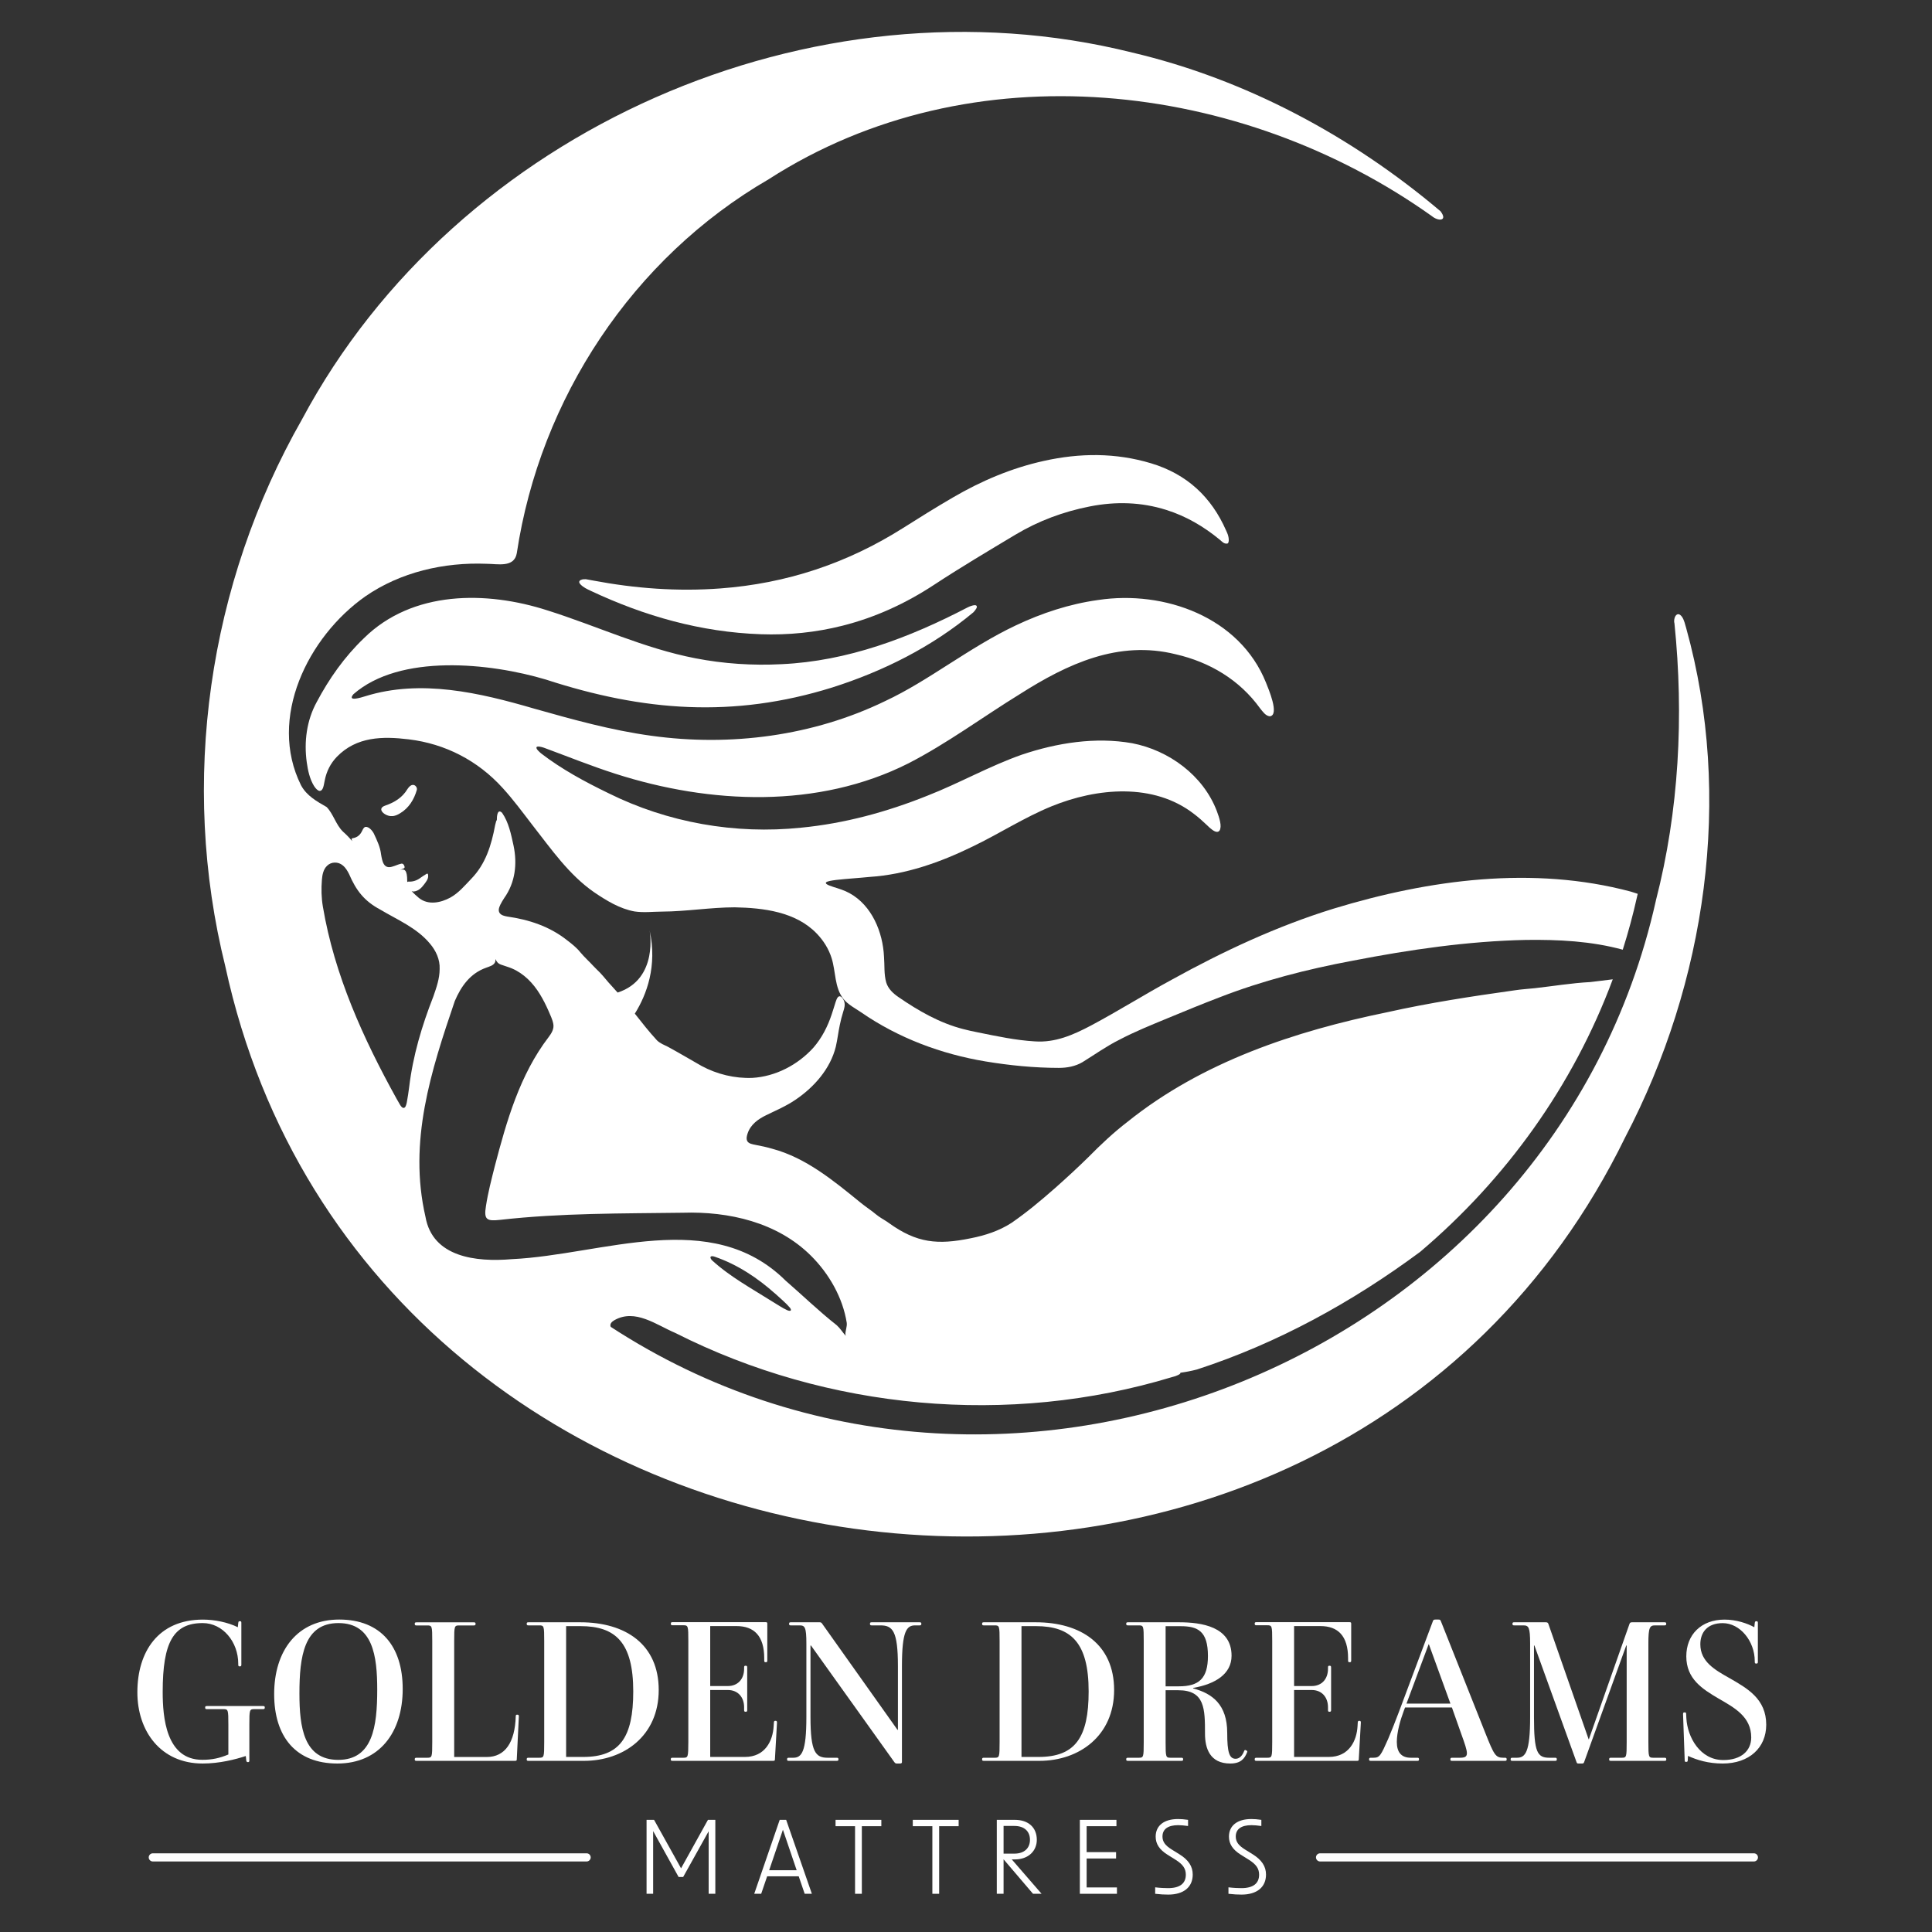 <svg xmlns="http://www.w3.org/2000/svg" xmlns:xlink="http://www.w3.org/1999/xlink" width="350" zoomAndPan="magnify" viewBox="0 0 262.5 262.5" height="350" preserveAspectRatio="xMidYMid meet" version="1.0"><rect x="0" y="0" width="262.5" height="262.5" fill="#333333" stroke="none"/><path fill="#ffffff" d="M 27.539 239.609 C 29.824 239.609 32.004 239.047 33.34 238.605 L 33.398 238.605 L 33.457 239.164 C 33.488 239.336 33.516 239.418 33.68 239.418 L 33.707 239.418 C 33.848 239.418 33.879 239.336 33.879 239.164 L 33.879 234.34 C 33.879 232.301 33.906 232.219 34.551 232.219 L 35.723 232.219 C 35.895 232.219 35.973 232.191 35.973 232.027 L 35.973 231.969 C 35.973 231.828 35.895 231.801 35.723 231.801 L 28.129 231.801 C 27.957 231.801 27.879 231.828 27.879 231.969 L 27.879 232.027 C 27.879 232.199 27.957 232.219 28.129 232.219 L 30.355 232.219 C 31 232.219 31.027 232.301 31.027 234.34 L 31.027 238.383 C 29.824 238.887 28.801 239.105 27.484 239.105 C 22.547 239.105 22.105 233.305 22.105 229.871 C 22.105 223.098 23.582 220.527 27.547 220.527 C 30.254 220.527 32.371 223.066 32.371 226.051 L 32.371 226.16 C 32.371 226.328 32.402 226.41 32.543 226.41 L 32.602 226.41 C 32.77 226.41 32.793 226.328 32.793 226.16 L 32.793 220.527 C 32.793 220.309 32.762 220.277 32.621 220.277 L 32.594 220.277 C 32.422 220.277 32.402 220.309 32.371 220.527 L 32.312 221.09 C 30.949 220.418 29.16 220.055 27.566 220.055 C 21.484 220.055 18.664 224.434 18.664 229.934 C 18.664 235.203 21.824 239.609 27.539 239.609 Z M 27.539 239.609 " fill-opacity="1" fill-rule="nonzero"/><path fill="#ffffff" d="M 54.715 229.48 C 54.715 223.652 51.703 220.047 46.094 220.047 C 40.434 220.047 37.25 224.234 37.25 230.176 C 37.25 236.008 40.234 239.609 45.844 239.609 C 51.504 239.609 54.715 235.422 54.715 229.48 Z M 40.684 230.094 C 40.684 225.074 41.297 220.527 45.984 220.527 C 50.668 220.527 51.254 224.992 51.254 229.57 C 51.254 234.59 50.641 239.113 45.953 239.113 C 41.266 239.105 40.684 234.672 40.684 230.094 Z M 40.684 230.094 " fill-opacity="1" fill-rule="nonzero"/><path fill="#ffffff" d="M 58.059 238.824 L 56.605 238.824 C 56.434 238.824 56.352 238.855 56.352 239.02 L 56.352 239.078 C 56.352 239.219 56.434 239.246 56.605 239.246 L 69.965 239.246 C 70.184 239.246 70.215 239.188 70.215 239.023 L 70.496 233.223 C 70.496 233.055 70.465 232.973 70.305 232.973 L 70.242 232.973 C 70.102 232.973 70.074 233.055 70.074 233.223 C 69.965 236.738 68.621 238.723 66.141 238.723 L 61.711 238.723 L 61.711 222.965 C 61.711 220.926 61.742 220.848 62.383 220.848 L 64.359 220.848 C 64.531 220.848 64.613 220.816 64.613 220.652 L 64.613 220.594 C 64.613 220.453 64.531 220.426 64.359 220.426 L 56.605 220.426 C 56.434 220.426 56.352 220.453 56.352 220.594 L 56.352 220.652 C 56.352 220.824 56.434 220.848 56.605 220.848 L 58.059 220.848 C 58.699 220.848 58.73 220.926 58.73 222.965 L 58.73 236.707 C 58.73 238.746 58.699 238.824 58.059 238.824 Z M 58.059 238.824 " fill-opacity="1" fill-rule="nonzero"/><path fill="#ffffff" d="M 78.844 220.418 L 71.816 220.418 C 71.645 220.418 71.566 220.449 71.566 220.586 L 71.566 220.648 C 71.566 220.816 71.645 220.84 71.816 220.84 L 73.27 220.84 C 73.91 220.84 73.941 220.918 73.941 222.957 L 73.941 236.707 C 73.941 238.746 73.91 238.824 73.27 238.824 L 71.816 238.824 C 71.645 238.824 71.566 238.855 71.566 239.02 L 71.566 239.078 C 71.566 239.219 71.645 239.246 71.816 239.246 L 79.344 239.246 C 84.754 239.246 89.5 235.844 89.5 229.621 C 89.5 223.43 85.004 220.418 78.844 220.418 Z M 79.234 238.715 L 76.918 238.715 L 76.918 220.941 L 78.871 220.941 C 83.641 220.941 86.039 223.172 86.039 229.812 C 86.039 236.066 84.223 238.715 79.234 238.715 Z M 79.234 238.715 " fill-opacity="1" fill-rule="nonzero"/><path fill="#ffffff" d="M 92.844 238.824 L 91.391 238.824 C 91.219 238.824 91.141 238.855 91.141 239.02 L 91.141 239.078 C 91.141 239.219 91.219 239.246 91.391 239.246 L 105.039 239.246 C 105.258 239.246 105.289 239.188 105.289 239.023 L 105.57 234.059 C 105.57 233.887 105.539 233.809 105.379 233.809 L 105.316 233.809 C 105.207 233.809 105.148 233.887 105.148 234.059 L 105.117 234.531 C 105.008 236.508 103.973 238.715 101.215 238.715 L 96.496 238.715 L 96.496 229.621 L 98.898 229.621 C 100.262 229.621 101.102 230.598 101.102 231.961 L 101.102 232.324 C 101.102 232.492 101.133 232.574 101.273 232.574 L 101.332 232.574 C 101.504 232.574 101.523 232.492 101.523 232.324 L 101.523 226.574 C 101.523 226.402 101.496 226.324 101.332 226.324 L 101.273 226.324 C 101.133 226.324 101.102 226.402 101.102 226.574 L 101.102 226.742 C 101.102 228.109 100.27 229.082 98.898 229.082 L 96.496 229.082 L 96.496 220.934 L 100.07 220.934 C 102.438 220.934 103.836 222.25 103.836 225.312 L 103.836 225.594 C 103.836 225.762 103.863 225.844 104.004 225.844 L 104.062 225.844 C 104.234 225.844 104.254 225.762 104.254 225.594 L 104.254 220.625 C 104.254 220.453 104.227 220.402 104.004 220.402 L 91.398 220.402 C 91.227 220.402 91.148 220.434 91.148 220.574 L 91.148 220.633 C 91.148 220.801 91.227 220.824 91.398 220.824 L 92.852 220.824 C 93.492 220.824 93.523 220.906 93.523 222.941 L 93.523 236.707 C 93.516 238.746 93.484 238.824 92.844 238.824 Z M 92.844 238.824 " fill-opacity="1" fill-rule="nonzero"/><path fill="#ffffff" d="M 124.93 220.84 C 125.098 220.84 125.18 220.809 125.18 220.648 L 125.18 220.586 C 125.18 220.449 125.098 220.418 124.93 220.418 L 118.457 220.418 C 118.285 220.418 118.203 220.449 118.203 220.586 L 118.203 220.648 C 118.203 220.816 118.285 220.84 118.457 220.84 L 119.629 220.84 C 121.277 220.84 122 221.59 122 226.359 L 122 235.031 L 121.941 235.031 L 111.73 220.641 C 111.621 220.469 111.539 220.418 111.371 220.418 L 107.465 220.418 C 107.297 220.418 107.215 220.449 107.215 220.586 L 107.215 220.648 C 107.215 220.816 107.297 220.84 107.465 220.84 L 108.641 220.84 C 109.363 220.84 109.562 221.09 109.562 223.32 L 109.562 233.305 C 109.562 238.051 108.918 238.824 107.777 238.824 L 107.191 238.824 C 107.023 238.824 106.941 238.855 106.941 239.02 L 106.941 239.078 C 106.941 239.219 107.023 239.246 107.191 239.246 L 113.664 239.246 C 113.836 239.246 113.918 239.219 113.918 239.078 L 113.918 239.02 C 113.918 238.848 113.836 238.824 113.664 238.824 L 112.461 238.824 C 110.816 238.824 110.121 238.074 110.121 233.305 L 110.121 223.57 L 110.184 223.57 L 121.512 239.418 C 121.621 239.555 121.68 239.609 121.844 239.609 L 122.266 239.609 C 122.457 239.609 122.547 239.551 122.547 239.418 L 122.547 226.359 C 122.547 221.613 123.188 220.84 124.332 220.84 Z M 124.93 220.84 " fill-opacity="1" fill-rule="nonzero"/><path fill="#ffffff" d="M 151.375 229.621 C 151.375 223.43 146.879 220.418 140.719 220.418 L 133.691 220.418 C 133.52 220.418 133.438 220.449 133.438 220.586 L 133.438 220.648 C 133.438 220.816 133.52 220.84 133.691 220.84 L 135.145 220.84 C 135.785 220.84 135.816 220.918 135.816 222.957 L 135.816 236.707 C 135.816 238.746 135.785 238.824 135.145 238.824 L 133.691 238.824 C 133.52 238.824 133.438 238.855 133.438 239.02 L 133.438 239.078 C 133.438 239.219 133.52 239.246 133.691 239.246 L 141.219 239.246 C 146.629 239.246 151.375 235.844 151.375 229.621 Z M 138.789 238.715 L 138.789 220.941 L 140.746 220.941 C 145.516 220.941 147.914 223.172 147.914 229.812 C 147.914 236.066 146.098 238.715 141.109 238.715 Z M 138.789 238.715 " fill-opacity="1" fill-rule="nonzero"/><path fill="#ffffff" d="M 169.422 238.133 C 169.504 237.961 169.48 237.91 169.363 237.852 L 169.25 237.793 C 169.141 237.734 169.082 237.793 169.031 237.934 C 168.84 238.434 168.469 238.965 167.887 238.965 C 167.023 238.965 166.742 238.074 166.742 235.453 C 166.742 231.578 164.703 230.094 162.113 229.402 L 162.113 229.34 C 165.125 228.809 167.332 227.445 167.332 224.965 C 167.332 221 163.23 220.418 160.188 220.418 L 153.273 220.418 C 153.102 220.418 153.02 220.449 153.02 220.586 L 153.02 220.648 C 153.02 220.816 153.102 220.84 153.273 220.84 L 154.727 220.84 C 155.367 220.84 155.398 220.918 155.398 222.957 L 155.398 236.707 C 155.398 238.746 155.367 238.824 154.727 238.824 L 153.273 238.824 C 153.102 238.824 153.02 238.855 153.02 239.02 L 153.02 239.078 C 153.02 239.219 153.102 239.246 153.273 239.246 L 160.496 239.246 C 160.668 239.246 160.75 239.219 160.75 239.078 L 160.75 239.02 C 160.75 238.848 160.668 238.824 160.496 238.824 L 159.043 238.824 C 158.402 238.824 158.371 238.746 158.371 236.707 L 158.371 229.652 L 160.098 229.652 C 163.699 229.652 163.723 232.16 163.723 235.562 C 163.723 237.52 164.367 239.609 167.156 239.609 C 168.586 239.609 169.09 238.945 169.422 238.133 Z M 158.371 229.121 L 158.371 220.949 L 160.41 220.949 C 162.75 220.949 164.121 221.621 164.121 224.992 C 164.121 228.066 162.898 229.121 160.16 229.121 Z M 158.371 229.121 " fill-opacity="1" fill-rule="nonzero"/><path fill="#ffffff" d="M 172.184 238.824 L 170.727 238.824 C 170.559 238.824 170.477 238.855 170.477 239.02 L 170.477 239.078 C 170.477 239.219 170.559 239.246 170.727 239.246 L 184.367 239.246 C 184.59 239.246 184.617 239.188 184.617 239.023 L 184.898 234.059 C 184.898 233.887 184.871 233.809 184.707 233.809 L 184.648 233.809 C 184.539 233.809 184.477 233.887 184.477 234.059 L 184.449 234.531 C 184.34 236.508 183.305 238.715 180.543 238.715 L 175.828 238.715 L 175.828 229.621 L 178.227 229.621 C 179.594 229.621 180.434 230.598 180.434 231.961 L 180.434 232.324 C 180.434 232.492 180.465 232.574 180.602 232.574 L 180.664 232.574 C 180.832 232.574 180.855 232.492 180.855 232.324 L 180.855 226.574 C 180.855 226.402 180.824 226.324 180.664 226.324 L 180.602 226.324 C 180.465 226.324 180.434 226.402 180.434 226.574 L 180.434 226.742 C 180.434 228.109 179.602 229.082 178.227 229.082 L 175.828 229.082 L 175.828 220.934 L 179.402 220.934 C 181.77 220.934 183.164 222.25 183.164 225.312 L 183.164 225.594 C 183.164 225.762 183.195 225.844 183.336 225.844 L 183.395 225.844 C 183.562 225.844 183.586 225.762 183.586 225.594 L 183.586 220.625 C 183.586 220.453 183.555 220.402 183.336 220.402 L 170.727 220.402 C 170.559 220.402 170.477 220.434 170.477 220.574 L 170.477 220.633 C 170.477 220.801 170.559 220.824 170.727 220.824 L 172.184 220.824 C 172.824 220.824 172.855 220.906 172.855 222.941 L 172.855 236.707 C 172.855 238.746 172.824 238.824 172.184 238.824 Z M 172.184 238.824 " fill-opacity="1" fill-rule="nonzero"/><path fill="#ffffff" d="M 198.348 238.824 L 197.312 238.824 C 197.145 238.824 197.062 238.855 197.062 239.02 L 197.062 239.078 C 197.062 239.219 197.145 239.246 197.312 239.246 L 204.457 239.246 C 204.629 239.246 204.711 239.219 204.711 239.078 L 204.711 239.02 C 204.711 238.848 204.629 238.824 204.457 238.824 L 204.238 238.824 C 203.203 238.824 202.984 238.406 201.84 235.535 L 195.785 220.301 C 195.703 220.078 195.645 220.047 195.426 220.047 L 195.035 220.047 C 194.781 220.047 194.723 220.129 194.672 220.301 L 190.066 232.605 C 189.594 233.859 189.004 235.336 188.613 236.258 C 187.609 238.516 187.469 238.824 186.605 238.824 L 186.273 238.824 C 186.102 238.824 186.02 238.855 186.02 239.02 L 186.02 239.078 C 186.02 239.219 186.102 239.246 186.273 239.246 L 192.547 239.246 C 192.715 239.246 192.797 239.219 192.797 239.078 L 192.797 239.02 C 192.797 238.848 192.715 238.824 192.547 238.824 L 191.684 238.824 C 190.398 238.824 189.785 238.074 189.785 236.68 C 189.785 235.344 190.258 233.719 190.738 232.434 L 190.906 231.992 L 197.27 231.992 L 198.523 235.535 C 199.027 236.93 199.309 237.742 199.309 238.215 C 199.301 238.715 198.988 238.824 198.348 238.824 Z M 191.098 231.469 L 194.109 223.406 L 194.141 223.406 L 197.07 231.469 Z M 191.098 231.469 " fill-opacity="1" fill-rule="nonzero"/><path fill="#ffffff" d="M 224.883 220.84 L 226.137 220.84 C 226.305 220.84 226.387 220.809 226.387 220.648 L 226.387 220.586 C 226.387 220.449 226.305 220.418 226.137 220.418 L 221.758 220.418 C 221.59 220.418 221.449 220.449 221.398 220.641 L 215.879 236.316 L 215.848 236.316 L 210.379 220.641 C 210.32 220.449 210.188 220.418 210.016 220.418 L 205.75 220.418 C 205.582 220.418 205.5 220.449 205.5 220.586 L 205.5 220.648 C 205.5 220.816 205.582 220.84 205.75 220.84 L 206.977 220.84 C 207.699 220.84 207.898 221.09 207.898 223.32 L 207.898 233.305 C 207.898 238.051 207.258 238.824 206.113 238.824 L 205.5 238.824 C 205.328 238.824 205.25 238.855 205.25 239.02 L 205.25 239.078 C 205.25 239.219 205.328 239.246 205.5 239.246 L 211.27 239.246 C 211.441 239.246 211.523 239.219 211.523 239.078 L 211.523 239.02 C 211.523 238.848 211.441 238.824 211.27 238.824 L 210.512 238.824 C 208.863 238.824 208.422 238.074 208.422 233.305 L 208.422 223.57 L 208.48 223.57 L 214.203 239.418 C 214.262 239.586 214.312 239.609 214.48 239.609 L 214.953 239.609 C 215.145 239.609 215.176 239.551 215.234 239.418 L 220.957 223.57 L 221.016 223.57 L 221.016 236.707 C 221.016 238.746 220.984 238.824 220.344 238.824 L 218.887 238.824 C 218.719 238.824 218.637 238.855 218.637 239.02 L 218.637 239.078 C 218.637 239.219 218.719 239.246 218.887 239.246 L 226.145 239.246 C 226.312 239.246 226.395 239.219 226.395 239.078 L 226.395 239.02 C 226.395 238.848 226.312 238.824 226.145 238.824 L 224.637 238.824 C 223.996 238.824 223.965 238.746 223.965 236.707 L 223.965 223.32 C 223.961 221.09 224.16 220.84 224.883 220.84 Z M 224.883 220.84 " fill-opacity="1" fill-rule="nonzero"/><path fill="#ffffff" d="M 229.117 225.047 C 229.117 228.117 231.297 229.48 233.473 230.766 C 235.652 232.02 237.938 233.246 237.938 236.066 C 237.938 237.852 236.602 239.137 234.145 239.137 C 230.992 239.137 229.266 236.035 229.125 233.445 L 229.098 232.914 C 229.098 232.742 229.066 232.664 228.926 232.664 L 228.867 232.664 C 228.699 232.664 228.676 232.742 228.676 232.914 L 228.898 239.137 C 228.898 239.305 228.926 239.387 229.066 239.387 L 229.098 239.387 C 229.289 239.387 229.316 239.305 229.316 239.137 L 229.348 238.574 C 230.574 239.137 232.109 239.609 234.062 239.609 C 237.664 239.609 239.977 237.461 239.977 234.34 C 239.977 230.824 237.406 229.402 235.039 228.035 C 233 226.891 231.023 225.777 231.023 223.406 C 231.023 221.82 231.945 220.535 234.062 220.535 C 236.434 220.535 238.418 222.992 238.418 225.695 L 238.418 225.777 C 238.418 225.945 238.449 226.027 238.59 226.027 L 238.648 226.027 C 238.816 226.027 238.84 225.945 238.84 225.777 L 238.84 220.527 C 238.84 220.359 238.809 220.277 238.668 220.277 L 238.641 220.277 C 238.469 220.277 238.449 220.336 238.418 220.527 L 238.359 221.09 C 237.387 220.559 235.902 220.055 234.316 220.055 C 231.125 220.055 229.117 222.117 229.117 225.047 Z M 229.117 225.047 " fill-opacity="1" fill-rule="nonzero"/><path fill="#ffffff" d="M 92.535 253.848 L 88.867 247.262 L 87.848 247.262 L 87.848 257.309 L 88.742 257.309 L 88.742 248.789 L 92.203 255.027 L 92.82 255.027 L 96.285 248.812 L 96.285 257.309 L 97.191 257.309 L 97.191 247.262 L 96.188 247.262 Z M 92.535 253.848 " fill-opacity="1" fill-rule="nonzero"/><path fill="#ffffff" d="M 105.938 247.262 L 102.477 257.309 L 103.422 257.309 L 104.234 254.93 L 108.52 254.93 L 109.332 257.309 L 110.309 257.309 L 106.816 247.262 Z M 104.508 254.105 L 106.375 248.605 L 108.242 254.105 Z M 104.508 254.105 " fill-opacity="1" fill-rule="nonzero"/><path fill="#ffffff" d="M 113.527 248.125 L 116.176 248.125 L 116.176 257.309 L 117.098 257.309 L 117.098 248.125 L 119.746 248.125 L 119.746 247.262 L 113.527 247.262 Z M 113.527 248.125 " fill-opacity="1" fill-rule="nonzero"/><path fill="#ffffff" d="M 124.02 248.125 L 126.68 248.125 L 126.68 257.309 L 127.602 257.309 L 127.602 248.125 L 130.25 248.125 L 130.25 247.262 L 124.02 247.262 Z M 124.02 248.125 " fill-opacity="1" fill-rule="nonzero"/><path fill="#ffffff" d="M 137.891 252.637 C 139.719 252.637 140.871 251.492 140.871 249.973 C 140.871 248.297 139.719 247.262 137.891 247.262 L 135.434 247.262 L 135.434 257.309 L 136.355 257.309 L 136.355 252.621 L 140.355 257.309 L 141.52 257.309 L 137.469 252.637 Z M 136.355 248.09 L 137.824 248.09 C 139.168 248.09 139.941 248.82 139.941 249.973 C 139.941 251.102 139.176 251.852 137.824 251.852 L 136.355 251.852 Z M 136.355 248.09 " fill-opacity="1" fill-rule="nonzero"/><path fill="#ffffff" d="M 147.641 252.512 L 151.641 252.512 L 151.641 251.648 L 147.641 251.648 L 147.641 248.125 L 151.691 248.125 L 151.691 247.262 L 146.719 247.262 L 146.719 257.309 L 151.758 257.309 L 151.758 256.445 L 147.641 256.445 Z M 147.641 252.512 " fill-opacity="1" fill-rule="nonzero"/><path fill="#ffffff" d="M 160.238 251.934 L 159.191 251.285 C 158.312 250.738 157.945 250.23 157.945 249.527 C 157.945 248.523 158.691 247.984 160.086 247.984 C 160.484 247.984 160.91 248.031 161.422 248.098 L 161.422 247.262 C 160.883 247.18 160.445 247.152 160.062 247.152 C 158.152 247.152 157.02 248.043 157.02 249.543 C 157.02 250.531 157.531 251.312 158.629 252 L 159.73 252.688 C 160.734 253.32 161.117 253.898 161.117 254.711 C 161.117 255.906 160.305 256.539 158.711 256.539 C 158.219 256.539 157.625 256.512 156.953 256.43 L 156.953 257.309 C 157.672 257.391 158.195 257.418 158.727 257.418 C 160.828 257.418 162.055 256.398 162.055 254.695 C 162.055 253.586 161.48 252.703 160.238 251.934 Z M 160.238 251.934 " fill-opacity="1" fill-rule="nonzero"/><path fill="#ffffff" d="M 170.195 251.934 L 169.148 251.285 C 168.27 250.738 167.902 250.23 167.902 249.527 C 167.902 248.523 168.645 247.984 170.043 247.984 C 170.441 247.984 170.867 248.031 171.379 248.098 L 171.379 247.262 C 170.84 247.18 170.402 247.152 170.02 247.152 C 168.109 247.152 166.977 248.043 166.977 249.543 C 166.977 250.531 167.488 251.312 168.586 252 L 169.688 252.688 C 170.691 253.32 171.074 253.898 171.074 254.711 C 171.074 255.906 170.262 256.539 168.668 256.539 C 168.176 256.539 167.582 256.512 166.91 256.43 L 166.91 257.309 C 167.629 257.391 168.152 257.418 168.684 257.418 C 170.785 257.418 172.012 256.398 172.012 254.695 C 172.012 253.586 171.43 252.703 170.195 251.934 Z M 170.195 251.934 " fill-opacity="1" fill-rule="nonzero"/><path fill="#ffffff" d="M 220.816 154.52 C 231.805 133.508 235.496 108.34 229.105 85.348 C 228.949 84.828 228.84 84.262 228.535 83.812 C 227.855 82.867 227.305 83.996 227.508 84.695 C 228.793 97.266 228.137 110.141 224.977 122.383 L 224.977 122.398 C 211.027 184.723 136.242 215 82.984 180.281 C 82.797 179.895 83.145 179.559 83.469 179.379 C 86.305 177.758 89.184 180.023 91.766 181.113 C 112.426 191.566 137.094 193.832 159.258 187.102 C 159.789 186.996 160.535 186.656 160.359 186.516 C 161.117 186.414 161.863 186.273 162.625 186.074 C 173.59 182.508 183.727 176.93 192.961 170.086 C 204.59 160.227 213.738 147.555 219.125 133.059 C 218.098 133.168 217.082 133.332 216.062 133.434 L 216.047 133.434 C 213.523 133.566 211.027 133.988 208.52 134.266 C 207.609 134.363 206.695 134.414 205.789 134.555 C 200 135.367 194.223 136.246 188.516 137.523 C 175.945 140.098 163.348 144.27 153.219 152.402 C 151.309 153.863 149.559 155.516 147.867 157.23 C 146.398 158.676 144.879 160.07 143.336 161.438 C 141.449 163.098 139.508 164.723 137.434 166.152 C 135.758 167.238 133.852 167.859 131.898 168.242 C 127.418 169.164 124.566 168.906 120.781 166.176 C 120.332 165.844 119.828 165.586 119.379 165.266 C 119.098 165.074 118.84 164.84 118.559 164.625 C 118.004 164.211 117.438 163.82 116.898 163.379 C 113.273 160.434 109.512 157.305 104.918 156.078 C 104.18 155.863 103.422 155.695 102.652 155.555 C 102.27 155.48 101.723 155.391 101.539 155.051 C 101.367 154.727 101.465 154.344 101.574 154.012 C 101.973 152.793 102.992 152.062 104.094 151.523 C 105.438 150.867 106.816 150.285 108.055 149.441 C 110.582 147.746 112.816 145.234 113.562 142.211 C 113.785 141.242 113.895 140.246 114.102 139.273 C 114.227 138.652 114.383 138.039 114.574 137.441 C 114.707 137.027 114.84 136.578 114.723 136.141 C 114.617 135.75 114.234 135.125 113.859 135.465 C 113.703 135.633 113.613 135.922 113.531 136.156 C 113.355 136.703 113.195 137.258 113.008 137.805 C 112.457 139.473 111.656 141.043 110.508 142.355 C 108.395 144.688 105.371 146.27 102.211 146.453 C 99.828 146.543 97.406 145.957 95.316 144.828 C 93.805 143.965 92.305 143.074 90.77 142.238 C 90.238 141.973 89.684 141.766 89.258 141.348 C 88.195 140.195 87.227 138.961 86.254 137.723 C 87.875 135.125 89.324 131.25 88.262 126.406 C 88.262 126.406 89.539 133.043 83.914 134.859 C 83.633 134.531 83.344 134.215 83.059 133.906 C 82.527 133.352 82.047 132.695 81.523 132.156 C 81.242 131.867 80.91 131.566 80.621 131.25 C 80.047 130.621 79.402 130.055 78.855 129.395 C 78.332 128.738 77.684 128.238 77.02 127.727 C 74.664 125.867 71.859 124.945 68.922 124.531 C 68.523 124.457 68.117 124.363 67.898 124.066 C 67.652 123.727 67.793 123.32 67.984 122.914 C 68.141 122.605 68.316 122.309 68.508 122.016 C 70.008 119.91 70.297 117.379 69.777 114.898 C 69.438 113.363 69.129 111.754 68.223 110.441 C 67.586 109.809 67.496 110.922 67.504 111.43 C 67.453 111.445 67.379 111.629 67.277 112.102 C 66.762 114.863 65.977 117.402 64.023 119.41 C 63.145 120.324 62.316 121.328 61.195 121.949 C 59.879 122.664 58.184 123.02 56.922 122.008 C 56.582 121.711 56.219 121.41 55.926 121.062 C 56.012 121.105 56.109 121.137 56.207 121.129 C 56.832 121.07 57.262 120.656 57.621 120.168 C 57.875 119.824 58.176 119.477 58.176 119.027 C 58.176 118.906 58.16 118.746 58.094 118.707 C 58.051 118.688 57.992 118.715 57.945 118.738 C 57.613 118.938 57.336 119.113 57.047 119.328 C 56.59 119.652 56.066 119.816 55.504 119.785 C 55.453 119.785 55.402 119.785 55.363 119.824 L 55.355 119.832 C 55.348 119.836 55.348 119.852 55.34 119.867 C 55.336 119.816 55.328 119.758 55.328 119.703 C 55.328 118.141 54.957 118.043 54.359 118.184 C 54.516 118.125 54.676 118.059 54.832 118 C 54.898 117.969 54.957 117.926 54.973 117.852 C 54.98 117.801 54.973 117.785 54.965 117.742 C 54.914 117.535 54.781 117.305 54.535 117.344 C 54.133 117.418 53.754 117.625 53.348 117.734 C 52.117 118.148 51.938 117.02 51.777 116.094 C 51.664 115.09 51.23 114.191 50.809 113.285 C 50.633 112.906 50.094 112.25 49.621 112.359 C 49.406 112.434 49.305 112.688 49.207 112.879 C 49.082 113.145 48.934 113.355 48.742 113.52 C 48.527 113.711 48.262 113.828 47.938 113.883 C 47.887 113.891 47.828 113.902 47.797 113.941 L 47.789 113.949 C 47.77 113.977 47.77 114.023 47.785 114.074 C 47.805 114.148 47.828 114.215 47.855 114.289 C 47.473 113.82 47.055 113.395 46.594 112.988 C 45.629 112.043 45.305 110.613 44.383 109.652 C 43.039 108.883 41.664 108.125 40.898 106.691 C 36.363 97.57 41.844 86.512 49.629 81.035 C 54.402 77.73 60.324 76.371 66.102 76.602 C 67.586 76.602 69.867 77.176 70.215 75.168 C 73.379 54.156 85.965 35.066 104.445 24.352 C 132 6.621 168.645 10.91 194.555 29.371 C 195.426 30.094 196.738 30.047 195.727 28.707 C 183.637 18.484 169.258 10.77 153.824 7.137 C 110.477 -3.676 62.059 17.613 41.043 56.961 C 28.289 79.332 24.379 106.242 30.621 131.336 C 50.184 221.621 180.258 237.602 220.816 154.52 Z M 106.941 178.008 C 106.262 177.695 105.645 177.262 105 176.879 C 102.18 175.098 99.164 173.469 96.695 171.195 C 96.277 170.641 96.719 170.605 97.133 170.758 C 100.203 171.812 102.91 173.621 105.324 175.77 L 105.34 175.777 C 106.004 176.398 106.742 176.988 107.332 177.684 C 107.645 178.117 107.355 178.191 106.941 178.008 Z M 55.594 147.699 C 55.504 148.402 55.402 149.09 55.27 149.789 C 55.207 150.07 55.105 150.594 54.781 150.527 C 54.633 150.5 54.477 150.312 54.352 150.105 C 54.184 149.828 54.035 149.547 53.871 149.266 C 49.355 141.109 45.43 132.465 43.871 123.195 C 43.664 121.984 43.637 120.746 43.738 119.52 C 43.789 118.855 43.938 118.102 44.441 117.633 C 45 117.07 45.953 117.055 46.566 117.578 C 46.957 117.891 47.207 118.316 47.43 118.762 C 48.391 120.996 49.488 122.422 51.664 123.586 C 54 124.977 56.617 126.059 58.398 128.188 C 59.223 129.152 59.793 130.363 59.734 131.656 L 59.734 131.668 C 59.734 132.961 59.297 134.18 58.883 135.383 C 57.32 139.367 56.102 143.449 55.594 147.699 Z M 57.809 165.328 C 55.453 155.098 58.559 145.508 61.793 136.008 C 62.648 134.008 63.883 132.262 66.027 131.492 C 66.48 131.316 67.098 131.191 67.285 130.688 C 67.312 130.562 67.32 130.43 67.328 130.305 C 67.453 130.645 67.66 130.926 68.09 131.07 C 68.562 131.25 69.07 131.375 69.535 131.574 C 71.172 132.262 72.441 133.582 73.359 135.086 C 73.801 135.805 74.172 136.547 74.512 137.316 C 74.754 137.898 75.062 138.488 75.176 139.117 C 75.309 139.781 74.938 140.387 74.547 140.902 C 70.613 146.039 68.832 152.32 67.219 158.484 C 66.766 160.277 66.301 162.062 66.023 163.887 C 65.719 165.754 66.156 165.938 67.984 165.738 C 76.207 164.809 84.496 164.883 92.762 164.773 C 99.035 164.574 105.613 166.066 110.188 170.617 C 112.641 173.055 114.508 176.309 115.047 179.734 C 115.113 180.25 114.848 180.82 114.867 181.285 C 114.875 181.359 114.891 181.434 114.914 181.5 C 114.492 181.039 114.16 180.48 113.688 180.059 C 111.297 178.184 109.008 175.961 106.742 174 C 96.602 163.961 81.934 170.5 69.535 171.082 C 64.68 171.496 58.773 170.824 57.809 165.328 Z M 57.809 165.328 " fill-opacity="1" fill-rule="nonzero"/><path fill="#ffffff" d="M 159.16 133.137 C 155.48 135.133 151.922 137.375 148.23 139.34 C 145.824 140.609 143.375 141.691 140.59 141.492 C 138 141.34 135.461 140.793 132.922 140.281 C 132.223 140.145 131.527 139.996 130.84 139.812 C 127.66 138.992 124.789 137.34 122.102 135.492 C 121.363 134.992 120.672 134.355 120.41 133.484 C 120.086 132.363 120.207 131.152 120.109 129.988 C 119.953 126.652 118.465 123.02 115.422 121.352 C 114.742 120.973 113.938 120.73 113.215 120.504 C 111.43 119.941 112.301 119.719 113.594 119.559 C 115.113 119.387 116.641 119.301 118.184 119.145 C 123.078 118.82 127.762 117.164 132.141 115.02 C 135.773 113.277 139.152 111.07 142.895 109.543 C 149.027 107.047 156.734 106.316 162.238 110.598 C 162.844 111.055 163.422 111.57 163.969 112.094 C 164.219 112.34 164.477 112.582 164.727 112.758 C 165.738 113.477 165.973 112.605 165.781 111.676 C 165.68 111.164 165.508 110.672 165.324 110.184 C 163.473 105.348 158.824 101.945 153.824 100.98 C 148.828 100.102 143.617 100.93 138.844 102.535 C 134.43 104.086 130.363 106.406 126.008 108.109 C 120.508 110.316 114.75 111.887 108.84 112.457 C 99.871 113.387 90.727 111.777 82.652 107.762 C 79.469 106.219 76.324 104.523 73.52 102.367 C 73.285 102.152 72.836 101.797 72.887 101.539 C 72.922 101.438 73.094 101.406 73.352 101.453 C 73.508 101.473 73.707 101.527 73.906 101.594 C 77.145 102.789 80.348 104.086 83.648 105.141 C 96.496 109.262 111.156 109.91 123.438 103.711 C 128.738 100.98 133.535 97.406 138.605 94.285 C 145.043 90.195 151.965 86.957 159.754 88.898 C 164.344 89.953 168.41 92.359 171.207 96.242 C 171.562 96.676 171.945 97.266 172.527 97.324 C 173.895 97.18 172.32 93.539 172.012 92.758 C 168.441 83.832 158.188 80.164 149.199 81.523 C 145.324 82.055 141.543 83.301 138.008 84.977 C 134.828 86.477 131.852 88.379 128.887 90.262 C 126.094 92.043 123.281 93.844 120.277 95.25 C 110.484 100.004 99.25 101.461 88.504 99.969 C 83.078 99.23 77.793 97.754 72.539 96.27 C 65.152 94.117 57.172 92.242 49.613 94.602 C 49.172 94.734 47.113 95.414 48.012 94.328 C 54.352 88.77 66.605 90.07 74.184 92.336 C 87.41 96.648 99.621 97.598 113.055 93.414 C 119.984 91.215 126.605 87.906 132.258 83.191 C 132.574 82.844 132.871 82.461 132.648 82.277 C 132.473 82.121 131.793 82.355 131.484 82.52 C 123.578 86.637 115.172 89.836 106.18 90.242 C 102.262 90.445 98.336 90.188 94.484 89.441 C 87.531 88.102 81.094 85.051 74.379 82.934 C 66.066 80.254 56.02 80.211 49.43 86.727 C 46.801 89.25 44.734 92.18 43.031 95.387 C 41.664 97.887 41.289 100.766 41.68 103.586 C 41.836 104.684 42.078 105.828 42.66 106.781 C 42.91 107.18 43.199 107.445 43.43 107.461 C 43.969 107.453 44.004 106.484 44.129 106 C 44.367 104.789 44.914 103.719 45.762 102.832 C 48.441 100.07 51.984 100.02 55.555 100.457 C 60.48 101.055 64.914 103.328 68.301 107.07 C 69.758 108.664 71.027 110.398 72.34 112.102 C 74.887 115.352 77.293 118.855 80.73 121.234 C 82.398 122.363 84.207 123.477 86.223 123.84 C 87.465 124.023 88.703 123.867 89.949 123.859 C 93.25 123.844 96.52 123.285 99.82 123.277 C 103.715 123.352 108.117 123.875 110.965 126.836 C 111.879 127.781 112.594 128.918 112.988 130.172 C 113.57 132 113.363 134.172 114.609 135.742 C 115.246 136.512 116.168 136.984 117 137.543 C 122.051 141.035 127.895 143.219 133.918 144.219 C 137.211 144.762 140.523 145.09 143.855 145.094 C 144.977 145.094 146.09 144.891 147.066 144.32 C 148.734 143.293 150.328 142.145 152.082 141.273 C 154.203 140.156 156.422 139.266 158.637 138.348 C 160.969 137.383 163.297 136.422 165.656 135.523 C 171.516 133.242 177.613 131.684 183.785 130.531 C 191.543 129.027 199.402 127.875 207.324 127.707 C 211.742 127.648 216.203 127.867 220.484 129.035 C 221.234 126.672 221.887 124.258 222.43 121.816 L 222.438 121.766 L 222.453 121.711 C 222.477 121.625 222.496 121.535 222.52 121.445 C 222.211 121.344 221.898 121.238 221.59 121.145 C 208.289 117.594 194.199 119.5 181.207 123.453 C 173.531 125.824 166.203 129.242 159.16 133.137 Z M 159.16 133.137 " fill-opacity="1" fill-rule="nonzero"/><path fill="#ffffff" d="M 103.355 86.172 C 107.113 86.305 110.809 85.938 114.465 85.016 C 118.938 83.887 123.062 81.988 126.914 79.457 C 130.531 77.078 134.25 74.875 137.957 72.652 C 141.102 70.77 144.496 69.508 148.098 68.805 C 151.59 68.121 155.043 68.207 158.445 69.277 C 161.156 70.129 163.555 71.535 165.738 73.336 C 166.035 73.582 166.301 73.922 166.75 73.855 C 166.984 73.824 167.023 73.234 166.824 72.637 C 166.766 72.453 166.676 72.273 166.594 72.09 C 164.586 67.5 161.23 64.406 156.41 62.953 C 151.59 61.5 146.727 61.535 141.84 62.621 C 137.434 63.594 133.336 65.336 129.453 67.602 C 127.164 68.938 124.906 70.34 122.672 71.758 C 115.09 76.547 106.848 79.285 97.895 79.949 C 92.062 80.387 86.305 79.957 80.578 78.875 C 80.191 78.801 79.809 78.734 79.594 78.695 C 79.316 78.711 79.211 78.695 79.121 78.727 C 78.996 78.77 78.836 78.816 78.762 78.91 C 78.613 79.109 78.762 79.285 78.895 79.426 C 79.277 79.816 79.773 80.047 80.266 80.277 C 87.574 83.715 95.227 85.887 103.355 86.172 Z M 103.355 86.172 " fill-opacity="1" fill-rule="nonzero"/><path fill="#ffffff" d="M 55.594 106.914 C 55.504 107.008 55.414 107.129 55.348 107.23 C 54.668 108.359 53.594 109.031 52.367 109.445 C 51.016 109.895 52.398 110.949 53.223 110.883 L 53.238 110.883 C 53.652 110.891 54.027 110.707 54.375 110.492 C 55.555 109.785 56.266 108.617 56.633 107.328 C 56.707 107.047 56.5 106.742 56.25 106.664 C 56.027 106.598 55.812 106.684 55.594 106.914 Z M 55.594 106.914 " fill-opacity="1" fill-rule="nonzero"/><path fill="#ffffff" d="M 79.707 251.809 L 20.762 251.809 C 20.461 251.809 20.207 252.059 20.207 252.363 C 20.207 252.664 20.461 252.918 20.762 252.918 L 79.707 252.918 C 80.008 252.918 80.258 252.664 80.258 252.363 C 80.258 252.059 80.008 251.809 79.707 251.809 Z M 79.707 251.809 " fill-opacity="1" fill-rule="nonzero"/><path fill="#ffffff" d="M 238.301 251.809 L 179.355 251.809 C 179.055 251.809 178.801 252.059 178.801 252.363 C 178.801 252.664 179.055 252.918 179.355 252.918 L 238.301 252.918 C 238.602 252.918 238.855 252.664 238.855 252.363 C 238.855 252.059 238.609 251.809 238.301 251.809 Z M 238.301 251.809 " fill-opacity="1" fill-rule="nonzero"/></svg>